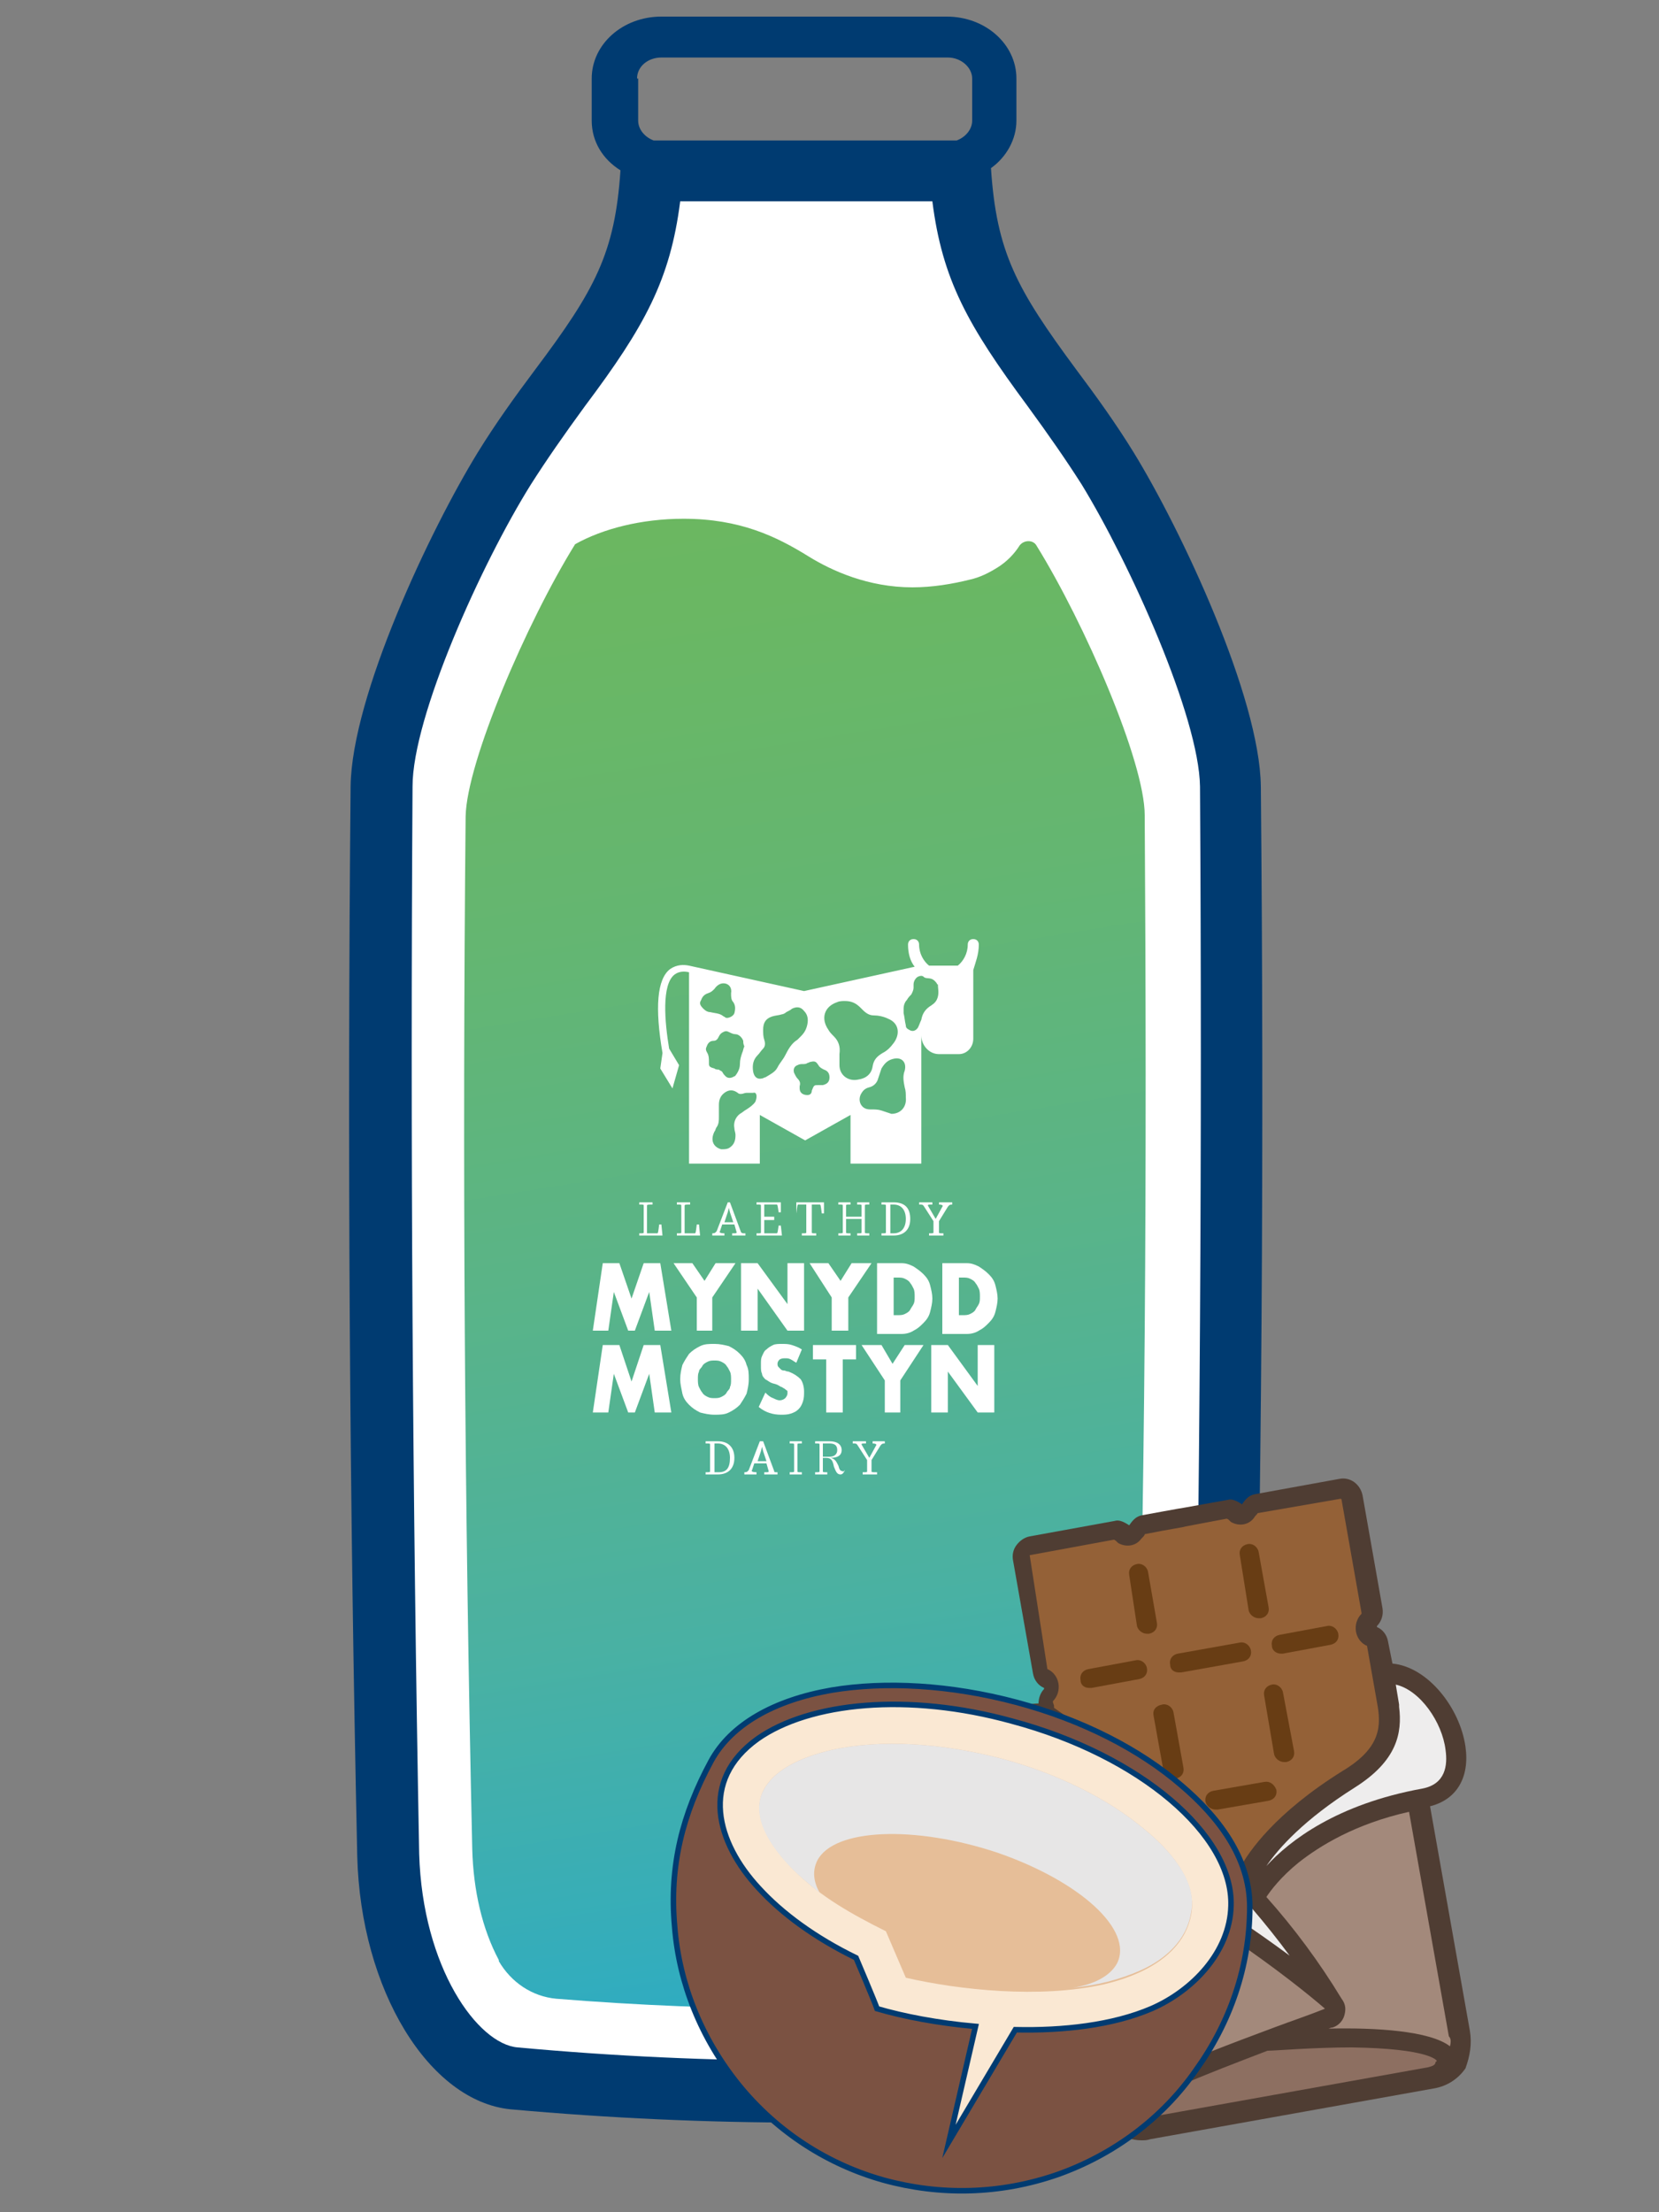 <?xml version="1.0" encoding="UTF-8"?>
<!-- Generator: Adobe Illustrator 26.5.1, SVG Export Plug-In . SVG Version: 6.00 Build 0)  -->
<svg xmlns="http://www.w3.org/2000/svg" xmlns:xlink="http://www.w3.org/1999/xlink" version="1.1" id="Layer_1" x="0px" y="0px" viewBox="0 0 150 200" style="enable-background:new 0 0 150 200;" xml:space="preserve">
<rect x="0" y="0" width="150" height="200" fill="#808080" stroke="none"/>
<style type="text/css">
	.st0{fill:#FFFFFF;}
	.st1{fill:#003B71;}
	.st2{fill:#E27F88;}
	.st3{fill:#E52819;}
	.st4{fill:#020203;}
	.st5{fill:#70AE2D;}
	.st6{fill:#935C34;}
	.st7{fill:#A3897B;}
	.st8{fill:#EEEDED;}
	.st9{fill:#946137;}
	.st10{fill:#8D6F61;}
	.st11{fill:#683D14;}
	.st12{fill:#F9E2C0;}
	.st13{fill:#DDB99B;}
	.st14{fill:url(#SVGID_1_);}
	.st15{fill:#EAD646;}
	.st16{fill:#FBE590;}
	.st17{fill:#DBBE92;}
	.st18{fill:#E08D34;}
	.st19{fill:#28285B;}
	.st20{fill:url(#SVGID_00000131365972353682362420000003132156942927218062_);}
	.st21{fill:#06A0C4;}
	.st22{fill:#0AA9D3;}
	.st23{fill:#49328A;}
	.st24{fill:#D43230;}
	.st25{fill:#FEEC2E;}
	.st26{fill:url(#SVGID_00000084523924957205868280000000851228540625637033_);}
	.st27{fill:#4F3D33;}
	.st28{fill-rule:evenodd;clip-rule:evenodd;fill:#FAE8D3;}
	.st29{fill-rule:evenodd;clip-rule:evenodd;fill:#7B5242;stroke:#003B71;stroke-width:0.5;stroke-miterlimit:10;}
	.st30{opacity:0.39;fill-rule:evenodd;clip-rule:evenodd;fill:#C57B3C;}
	.st31{fill-rule:evenodd;clip-rule:evenodd;fill:#E7E6E6;}
	.st32{fill:url(#SVGID_00000003805724196387081300000017807600416923216307_);}
</style>
<path class="st0" d="M58.2,16.8l27.9-0.4l0.9,7.3l19.5,30.2l4.4,13.1l-0.2,97.1l0.3,18.8c0,0-11.3,7.2-19.2,6.9  c-7.9-0.3-22.7,0.2-22.7,0.2l-21.7-2c0,0-12.6-8.2-12.6-14.4c0-6.2-0.4-19.7-0.4-19.7l1.1-84.9l18-38.6L58.2,16.8z"></path>
<path class="st1" d="M114,71.1c-0.1-8.1-7.2-23.2-11.5-30.2c-1.6-2.6-3.4-5.1-5.2-7.5c-5.4-7.3-7.2-10.6-7.7-18.2  c1.4-1,2.3-2.6,2.3-4.3V7.1c0-3.1-2.8-5.6-6.3-5.6H59.8c-3.5,0-6.3,2.5-6.3,5.6v3.8c0,1.9,1,3.5,2.6,4.5c-0.5,7.5-2.3,10.8-7.7,18  c-1.8,2.4-3.6,4.9-5.2,7.5c-4.3,7-11.4,22-11.5,30.2c-0.3,32.2-0.1,64.5,0.6,96.7c0.3,12.1,6.5,22.2,13.9,22.9  c8.9,0.8,17.7,1.2,26.6,1.2s17.7-0.4,26.6-1.2c7.4-0.7,13.6-10.8,13.9-22.9C114.1,135.5,114.3,103.3,114,71.1z M57.6,7.1  c0-1.1,1-1.9,2.2-1.9h25.9c1.2,0,2.2,0.9,2.2,1.9v3.8c0,0.8-0.6,1.5-1.4,1.8H59.1c-0.8-0.3-1.4-1-1.4-1.8V7.1z M107.9,167.6  c-0.2,10.4-5.3,17.2-8.9,17.5c-8.7,0.8-17.4,1.2-26.1,1.2c-8.7,0-17.4-0.4-26.1-1.2c-3.6-0.3-8.6-7.2-8.9-17.5  c-0.6-32-0.8-64.5-0.6-96.5c0-6.3,6.2-20.1,10.7-27.3c1.4-2.2,3-4.5,4.9-7.1c5.4-7.2,7.7-11.4,8.6-18.5h22.8  c0.9,7.1,3.2,11.2,8.6,18.5c1.9,2.6,3.5,4.9,4.9,7.1c4.4,7.2,10.6,21,10.7,27.3C108.7,103.2,108.5,135.6,107.9,167.6z"></path>
<g>
	<linearGradient id="SVGID_1_" gradientUnits="userSpaceOnUse" x1="59.064" y1="33.208" x2="85.961" y2="200.104">
		<stop offset="1.176084e-02" style="stop-color:#6CB85E"></stop>
		<stop offset="0.131" style="stop-color:#6AB763"></stop>
		<stop offset="0.289" style="stop-color:#64B671"></stop>
		<stop offset="0.469" style="stop-color:#5AB487"></stop>
		<stop offset="0.665" style="stop-color:#4AB1A2"></stop>
		<stop offset="0.873" style="stop-color:#2FACC1"></stop>
		<stop offset="1" style="stop-color:#0AA9D3"></stop>
	</linearGradient>
	<path class="st14" d="M103.5,73.7c0-4.8-5.4-17.3-9.8-24.4c0,0,0,0,0,0c-0.3-0.5-1.1-0.5-1.5,0c-0.5,0.8-1.2,1.5-2,2   c-0.8,0.5-1.6,0.9-2.5,1.1c-1.6,0.4-3.4,0.7-5.2,0.7c-4,0-7.3-1.5-9.4-2.8c-2.9-1.8-6.2-3.4-11.3-3.4c-3.8,0-7.3,0.9-9.8,2.3   c0,0,0,0,0,0c-4.4,7.1-9.8,19.7-9.9,24.6c-0.3,31-0.1,62.4,0.6,93.4c0.1,3.7,0.9,7.2,2.4,10c0,0,0,0,0,0.1c1.1,1.9,3,3.2,5.2,3.4   c7.4,0.6,14.9,0.9,22.3,0.9c7.4,0,14.9-0.3,22.4-0.9c2.2-0.2,4.1-1.4,5.2-3.4c0,0,0,0,0-0.1c1.5-2.8,2.4-6.3,2.4-10   C103.6,136.1,103.7,104.7,103.5,73.7z"></path>
</g>
<g>
	<path class="st0" d="M59.9,111.7h-2.1v-0.2c0.4,0,0.4,0,0.4-0.1V109c0-0.1,0-0.1-0.4-0.1v-0.2H59v0.2c-0.4,0-0.5,0-0.5,0.1v2.5h0.9   c0.1,0,0.1,0,0.2-0.8h0.2L59.9,111.7z"></path>
	<path class="st0" d="M63.3,111.7h-2.1v-0.2c0.4,0,0.4,0,0.4-0.1V109c0-0.1,0-0.1-0.4-0.1v-0.2h1.2v0.2c-0.4,0-0.5,0-0.5,0.1v2.5   h0.9c0.1,0,0.1,0,0.2-0.8h0.2L63.3,111.7z"></path>
	<path class="st0" d="M66.3,110.5l-0.3-0.9l-0.1-0.4l-0.1,0.4l-0.3,0.9H66.3z M67.4,111.5v0.2h-1.2v-0.2c0.4,0,0.4,0,0.4-0.1   l-0.2-0.7h-1.1l-0.2,0.6c-0.1,0.1,0,0.2,0.4,0.2v0.2h-1.1v-0.2c0.3,0,0.3-0.1,0.4-0.2l1-2.6H66l1,2.7   C67.1,111.5,67.1,111.5,67.4,111.5"></path>
	<path class="st0" d="M70.7,111.7h-2.3v-0.2c0.4,0,0.4,0,0.4-0.1V109c0-0.1,0-0.1-0.4-0.1v-0.2h2.2v0.9h-0.2   c-0.1-0.7-0.1-0.7-0.2-0.7h-1.1v1.1l0.9,0v0.3l-0.9,0v1.2h1.1c0.1,0,0.1,0,0.2-0.7h0.2L70.7,111.7z"></path>
	<path class="st0" d="M74.5,108.7l0,1h-0.2c-0.1-0.8-0.1-0.8-0.2-0.8h-0.7v2.5c0,0.1,0,0.1,0.4,0.1v0.2h-1.3v-0.2   c0.4,0,0.4,0,0.4-0.1v-2.5h-0.7c-0.1,0-0.1,0-0.2,0.8H72l0-1H74.5z"></path>
	<path class="st0" d="M78.2,109v2.4c0,0.1,0,0.1,0.4,0.1v0.2h-1.1v-0.2c0.4,0,0.4,0,0.4-0.1v-1.2h-1.4v1.2c0,0.1,0,0.1,0.4,0.1v0.2   h-1.1v-0.2c0.4,0,0.4,0,0.4-0.1V109c0-0.1,0-0.1-0.4-0.1v-0.2h1.1v0.2c-0.4,0-0.4,0-0.4,0.1v1h1.4v-1c0-0.1,0-0.1-0.4-0.1v-0.2h1.1   v0.2C78.2,108.9,78.2,108.9,78.2,109"></path>
	<path class="st0" d="M81.9,110.2c0-0.8-0.4-1.3-1.1-1.3h-0.3v2.6h0.3C81.5,111.5,81.9,111,81.9,110.2 M82.3,110.2   c0,1-0.6,1.5-1.5,1.5h-1.1v-0.2c0.4,0,0.4,0,0.4-0.1V109c0-0.1,0-0.1-0.4-0.1v-0.2h1.1C81.8,108.7,82.3,109.2,82.3,110.2"></path>
	<path class="st0" d="M86.1,108.7v0.2c-0.3,0-0.3,0.1-0.4,0.2l-0.8,1.3v1c0,0.1,0,0.1,0.4,0.1v0.2H84v-0.2c0.4,0,0.4,0,0.4-0.1v-1   l-0.9-1.4c-0.1-0.1-0.1-0.1-0.4-0.1v-0.2h1.2v0.2c-0.4,0-0.4,0-0.4,0.1l0.7,1.2l0.6-1.1c0.1-0.1,0-0.2-0.3-0.2v-0.2H86.1z"></path>
	<polygon class="st0" points="53.6,120.3 54.5,114.2 56,114.2 57.1,117.4 58.2,114.2 59.7,114.2 60.7,120.3 59.2,120.3 58.7,116.8    57.4,120.3 56.8,120.3 55.5,116.8 55,120.3  "></polygon>
	<polygon class="st0" points="63,117.3 60.9,114.2 62.6,114.2 63.7,115.8 64.7,114.2 66.5,114.2 64.4,117.3 64.4,120.3 63,120.3     "></polygon>
	<polygon class="st0" points="67,120.3 67,114.2 68.5,114.2 71.2,117.9 71.2,114.2 72.7,114.2 72.7,120.3 71.2,120.3 68.5,116.5    68.5,120.3  "></polygon>
	<polygon class="st0" points="75.2,117.3 73.2,114.2 74.9,114.2 76,115.8 77,114.2 78.8,114.2 76.7,117.3 76.7,120.3 75.2,120.3     "></polygon>
	<path class="st0" d="M80.8,118.9h0.3c0.3,0,0.5,0,0.7-0.1c0.2-0.1,0.4-0.2,0.5-0.4c0.1-0.2,0.2-0.3,0.3-0.5   c0.1-0.2,0.1-0.4,0.1-0.7c0-0.2,0-0.5-0.1-0.7c-0.1-0.2-0.2-0.4-0.3-0.5c-0.1-0.2-0.3-0.3-0.5-0.4c-0.2-0.1-0.4-0.1-0.7-0.1h-0.3   V118.9z M79.3,114.2h2.2c0.4,0,0.7,0.1,1.1,0.3c0.3,0.2,0.6,0.4,0.9,0.7c0.3,0.3,0.5,0.6,0.6,1c0.1,0.4,0.2,0.8,0.2,1.2   c0,0.4-0.1,0.8-0.2,1.2c-0.1,0.4-0.3,0.7-0.6,1c-0.3,0.3-0.5,0.5-0.9,0.7c-0.3,0.2-0.7,0.3-1.1,0.3h-2.2V114.2z"></path>
	<path class="st0" d="M86.7,118.9H87c0.3,0,0.5,0,0.7-0.1c0.2-0.1,0.4-0.2,0.5-0.4c0.1-0.2,0.2-0.3,0.3-0.5c0.1-0.2,0.1-0.4,0.1-0.7   c0-0.2,0-0.5-0.1-0.7c-0.1-0.2-0.2-0.4-0.3-0.5c-0.1-0.2-0.3-0.3-0.5-0.4c-0.2-0.1-0.4-0.1-0.7-0.1h-0.3V118.9z M85.2,114.2h2.2   c0.4,0,0.7,0.1,1.1,0.3c0.3,0.2,0.6,0.4,0.9,0.7c0.3,0.3,0.5,0.6,0.6,1c0.1,0.4,0.2,0.8,0.2,1.2c0,0.4-0.1,0.8-0.2,1.2   c-0.1,0.4-0.3,0.7-0.6,1c-0.3,0.3-0.5,0.5-0.9,0.7c-0.3,0.2-0.7,0.3-1.1,0.3h-2.2V114.2z"></path>
	<polygon class="st0" points="53.6,127.7 54.5,121.6 56,121.6 57.1,124.9 58.2,121.6 59.7,121.6 60.7,127.7 59.2,127.7 58.7,124.2    57.4,127.7 56.8,127.7 55.5,124.2 55,127.7  "></polygon>
	<path class="st0" d="M63.1,124.7c0,0.2,0,0.5,0.1,0.7c0.1,0.2,0.2,0.4,0.3,0.5c0.1,0.2,0.3,0.3,0.5,0.4c0.2,0.1,0.4,0.1,0.6,0.1   c0.2,0,0.4,0,0.6-0.1c0.2-0.1,0.4-0.2,0.5-0.4c0.1-0.2,0.3-0.3,0.3-0.5c0.1-0.2,0.1-0.4,0.1-0.7c0-0.2,0-0.5-0.1-0.7   c-0.1-0.2-0.2-0.4-0.3-0.5c-0.1-0.2-0.3-0.3-0.5-0.4c-0.2-0.1-0.4-0.1-0.6-0.1c-0.2,0-0.4,0-0.6,0.1c-0.2,0.1-0.4,0.2-0.5,0.4   c-0.1,0.2-0.3,0.3-0.3,0.5C63.1,124.2,63.1,124.4,63.1,124.7 M61.5,124.7c0-0.5,0.1-0.9,0.2-1.3c0.2-0.4,0.4-0.7,0.6-1   c0.3-0.3,0.6-0.5,1-0.7c0.4-0.2,0.8-0.2,1.3-0.2c0.5,0,0.9,0.1,1.3,0.2c0.4,0.2,0.7,0.4,1,0.7c0.3,0.3,0.5,0.6,0.6,1   c0.2,0.4,0.2,0.8,0.2,1.3s-0.1,0.9-0.2,1.3c-0.2,0.4-0.4,0.7-0.6,1c-0.3,0.3-0.6,0.5-1,0.7c-0.4,0.2-0.8,0.2-1.3,0.2   c-0.5,0-0.9-0.1-1.3-0.2c-0.4-0.2-0.7-0.4-1-0.7c-0.3-0.3-0.5-0.6-0.6-1C61.6,125.5,61.5,125.1,61.5,124.7"></path>
	<path class="st0" d="M72,123.2c-0.2-0.1-0.3-0.2-0.5-0.3c-0.2-0.1-0.3-0.1-0.5-0.1c-0.2,0-0.3,0-0.5,0.1c-0.1,0.1-0.2,0.2-0.2,0.4   c0,0.1,0,0.2,0.1,0.3c0.1,0.1,0.1,0.1,0.2,0.2c0.1,0.1,0.2,0.1,0.3,0.1c0.1,0,0.2,0.1,0.4,0.1c0.5,0.2,0.8,0.4,1.1,0.7   c0.2,0.3,0.3,0.7,0.3,1.1c0,0.3,0,0.6-0.1,0.9c-0.1,0.3-0.2,0.5-0.4,0.7c-0.2,0.2-0.4,0.3-0.7,0.4c-0.3,0.1-0.6,0.1-0.9,0.1   c-0.7,0-1.4-0.2-2-0.7l0.6-1.3c0.2,0.2,0.4,0.4,0.7,0.5c0.2,0.1,0.4,0.2,0.6,0.2c0.2,0,0.4-0.1,0.5-0.2c0.1-0.1,0.2-0.3,0.2-0.4   c0-0.1,0-0.2,0-0.2c0-0.1-0.1-0.1-0.2-0.2c-0.1-0.1-0.2-0.1-0.3-0.2c-0.1,0-0.2-0.1-0.4-0.2c-0.2-0.1-0.4-0.1-0.6-0.2   c-0.2-0.1-0.3-0.2-0.5-0.3c-0.1-0.1-0.3-0.3-0.3-0.5c-0.1-0.2-0.1-0.4-0.1-0.8s0-0.6,0.1-0.8c0.1-0.2,0.2-0.5,0.4-0.6   c0.2-0.2,0.4-0.3,0.6-0.4c0.2-0.1,0.5-0.1,0.8-0.1c0.3,0,0.6,0,0.9,0.1c0.3,0.1,0.6,0.2,0.9,0.4L72,123.2z"></path>
	<polygon class="st0" points="76.2,122.9 76.2,127.7 74.7,127.7 74.7,122.9 73.5,122.9 73.5,121.6 77.4,121.6 77.4,122.9  "></polygon>
	<polygon class="st0" points="80,124.8 77.9,121.6 79.7,121.6 80.7,123.3 81.8,121.6 83.5,121.6 81.4,124.8 81.4,127.7 80,127.7     "></polygon>
	<polygon class="st0" points="84.2,127.7 84.2,121.6 85.7,121.6 88.4,125.3 88.4,121.6 89.9,121.6 89.9,127.7 88.4,127.7 85.7,124    85.7,127.7  "></polygon>
	<path class="st0" d="M66,131.8c0-0.8-0.4-1.3-1.1-1.3h-0.3v2.6H65C65.7,133.1,66,132.7,66,131.8 M66.4,131.8c0,1-0.6,1.5-1.5,1.5   h-1.1v-0.2c0.4,0,0.4,0,0.4-0.1v-2.4c0-0.1,0-0.1-0.4-0.1v-0.2h1.1C65.9,130.3,66.4,130.9,66.4,131.8"></path>
	<path class="st0" d="M69.3,132.1l-0.3-0.9l-0.1-0.4l-0.1,0.4l-0.3,0.9H69.3z M70.3,133.1v0.2h-1.2v-0.2c0.4,0,0.4,0,0.4-0.1   l-0.2-0.7h-1.1l-0.2,0.6c-0.1,0.1,0,0.2,0.4,0.2v0.2h-1.1v-0.2c0.3,0,0.3-0.1,0.4-0.2l1-2.6H69l1,2.7C70,133.1,70,133.1,70.3,133.1   "></path>
	<path class="st0" d="M71.4,133.1c0.4,0,0.4,0,0.4-0.1v-2.4c0-0.1,0-0.1-0.4-0.1v-0.2h1.1v0.2c-0.4,0-0.4,0-0.4,0.1v2.4   c0,0.1,0,0.1,0.4,0.1v0.2h-1.1V133.1z"></path>
	<path class="st0" d="M74.4,131.7H75c0.4,0,0.7-0.2,0.7-0.6c0-0.4-0.2-0.6-0.7-0.6h-0.6V131.7z M76.4,132.9   c-0.1,0.2-0.2,0.4-0.4,0.4c-0.3,0-0.4-0.2-0.6-0.7c-0.1-0.5-0.2-0.8-0.7-0.8h-0.3v1.2c0,0.1,0,0.1,0.4,0.1v0.2h-1.1v-0.2   c0.4,0,0.4,0,0.4-0.1v-2.4c0-0.1,0-0.1-0.4-0.1v-0.2H75c0.7,0,1.1,0.3,1.1,0.8c0,0.5-0.4,0.7-1,0.7h0c0.4,0.1,0.5,0.3,0.7,0.7   c0.1,0.4,0.2,0.5,0.4,0.5C76.2,133.1,76.3,133,76.4,132.9L76.4,132.9z"></path>
	<path class="st0" d="M80,130.3v0.2c-0.3,0-0.3,0.1-0.4,0.2l-0.8,1.3v1c0,0.1,0,0.1,0.5,0.1v0.2h-1.3v-0.2c0.4,0,0.4,0,0.4-0.1v-1   l-0.9-1.4c-0.1-0.1-0.1-0.1-0.4-0.1v-0.2h1.2v0.2c-0.4,0-0.4,0-0.4,0.1l0.7,1.2l0.6-1.1c0.1-0.1,0-0.2-0.3-0.2v-0.2H80z"></path>
	<path class="st0" d="M84.8,90.1c-0.1,0.4-0.3,0.6-0.6,0.8c-0.5,0.3-0.8,0.7-0.9,1.3c-0.1,0.2-0.2,0.5-0.3,0.7   c-0.2,0.3-0.5,0.4-0.8,0.2c-0.2-0.1-0.3-0.2-0.3-0.4c-0.1-0.4-0.1-0.7-0.2-1.1c0-0.1,0-0.2,0-0.4c0-0.3,0.1-0.6,0.3-0.8   c0.1-0.2,0.3-0.4,0.4-0.5c0.1-0.2,0.2-0.4,0.2-0.6c0-0.1,0-0.2,0-0.3c0-0.3,0.2-0.6,0.4-0.7c0.2-0.1,0.4-0.1,0.5,0   c0.3,0.3,0.7-0.1,1.2,0.6c0,0,0,0.1,0.1,0.1C84.8,89.3,84.9,89.7,84.8,90.1 M80.6,100.7c-0.3-0.1-0.6-0.2-0.9-0.3   c-0.3-0.1-0.6-0.1-0.9-0.1c-0.2,0-0.4,0-0.6-0.1c-0.4-0.2-0.6-0.7-0.4-1.2c0.2-0.4,0.4-0.6,0.8-0.7c0.4-0.1,0.7-0.4,0.8-0.8   c0.1-0.3,0.2-0.6,0.3-0.9c0.3-0.5,0.6-0.8,1.2-0.9c0.6-0.1,1.1,0.3,0.9,1.1c-0.2,0.5-0.1,1,0,1.5c0.1,0.3,0.1,0.6,0.1,0.9   C82,100.1,81.4,100.7,80.6,100.7 M75.9,96.3c0-0.3,0-0.7,0-1c0.1-0.7-0.1-1.2-0.5-1.6c-0.2-0.2-0.4-0.4-0.5-0.6   c-0.7-1-0.4-2.1,0.8-2.5c0.2-0.1,0.5-0.1,0.7-0.1c0.6,0,1,0.2,1.4,0.6c0.1,0.1,0.1,0.1,0.2,0.2c0.3,0.3,0.6,0.5,1,0.5   c0.4,0,0.9,0.1,1.3,0.3c1,0.4,1.1,1.4,0.5,2.2c-0.3,0.4-0.6,0.7-1,0.9c-0.5,0.3-0.8,0.6-0.9,1.2c-0.1,0.7-0.6,1.1-1.3,1.2   C76.7,97.8,75.9,97.2,75.9,96.3 M74.4,98.1c-0.1,0-0.3,0-0.4,0c-0.4,0-0.4,0-0.6,0.5C73.4,98.8,73.3,99,73,99   c-0.4,0-0.7-0.2-0.7-0.6c0-0.1,0-0.2,0-0.2c0.1-0.3,0-0.5-0.2-0.7c-0.1-0.1-0.2-0.3-0.3-0.5c-0.1-0.3,0-0.6,0.3-0.7   c0.2-0.1,0.3-0.1,0.5-0.1c0.1,0,0.3,0,0.4-0.1c0.1,0,0.2-0.1,0.3-0.1c0.4-0.1,0.5,0,0.7,0.3c0.1,0.2,0.3,0.3,0.5,0.4   c0.3,0.1,0.5,0.3,0.5,0.7C75,97.8,74.8,98,74.4,98.1 M71,95.4c-0.2,0.4-0.5,0.7-0.7,1.1c-0.2,0.4-0.6,0.6-1.1,0.9   c-0.1,0-0.2,0.1-0.3,0.1c-0.4,0.1-0.7-0.1-0.8-0.6c-0.1-0.6,0-1.1,0.4-1.5c0.2-0.2,0.3-0.4,0.5-0.6c0.2-0.2,0.2-0.5,0.1-0.8   c-0.1-0.3-0.1-0.6-0.1-0.9c0-0.6,0.2-1,0.8-1.2c0.3-0.1,0.6-0.1,0.9-0.2c0.1,0,0.3-0.1,0.4-0.2c0.2-0.1,0.4-0.2,0.5-0.3   c0.4-0.2,0.8-0.2,1.1,0.2c0.3,0.3,0.4,0.7,0.3,1.2c-0.1,0.5-0.3,0.8-0.6,1.1c-0.1,0.1-0.2,0.2-0.3,0.3C71.6,94.3,71.3,94.8,71,95.4    M68.3,99.6c-0.2,0.3-0.5,0.5-0.8,0.7c-0.2,0.1-0.4,0.3-0.6,0.4c-0.4,0.3-0.6,0.8-0.5,1.3c0,0.2,0.1,0.4,0.1,0.6   c0,0.5-0.1,0.9-0.6,1.2c-0.2,0.1-0.4,0.1-0.7,0.1c-0.7-0.2-1-0.8-0.6-1.6c0.1-0.1,0.1-0.3,0.2-0.4c0.2-0.3,0.2-0.6,0.2-0.9   c0-0.4,0-0.7,0-1.1c0-0.4,0.1-0.8,0.5-1.1c0.4-0.3,0.8-0.3,1.2,0c0.1,0.1,0.2,0.1,0.3,0.1c0.2,0,0.3-0.1,0.5-0.1c0.2,0,0.4,0,0.6,0   C68.4,98.7,68.5,99.1,68.3,99.6 M64.1,96.2c0-0.1,0-0.1,0-0.2c0-0.3,0-0.6-0.2-0.9c-0.1-0.2-0.1-0.3,0-0.5c0.1-0.3,0.3-0.5,0.6-0.5   c0.3,0,0.4-0.2,0.5-0.4c0.1-0.2,0.2-0.3,0.4-0.4c0.2-0.1,0.3-0.1,0.5,0c0.2,0.1,0.4,0.2,0.6,0.2c0.3,0,0.6,0.3,0.7,0.6   c0,0.1,0,0.3,0.1,0.5c-0.1,0.2-0.1,0.4-0.2,0.6c-0.1,0.3-0.2,0.6-0.2,1c0,0.3-0.1,0.6-0.3,0.9c-0.1,0.1-0.1,0.2-0.2,0.2   c-0.3,0.2-0.6,0.2-0.8,0c-0.1-0.1-0.2-0.2-0.3-0.4c-0.1-0.1-0.2-0.1-0.3-0.2c-0.1,0-0.3,0-0.4-0.1C64.2,96.5,64.1,96.4,64.1,96.2    M63.4,90.4c0.1-0.3,0.3-0.5,0.6-0.6c0.3-0.1,0.4-0.2,0.6-0.4c0.2-0.3,0.5-0.5,0.8-0.5c0.5,0,0.8,0.4,0.7,0.9c0,0.3,0,0.6,0.2,0.8   c0.2,0.3,0.2,0.6,0.1,1c-0.1,0.3-0.6,0.5-0.8,0.4c-0.1-0.1-0.2-0.1-0.3-0.2c-0.3-0.2-0.7-0.2-1.1-0.3c-0.2,0-0.4-0.1-0.6-0.3   C63.3,90.9,63.2,90.7,63.4,90.4 M88.5,85.4c0-0.3-0.2-0.5-0.5-0.5c-0.3,0-0.5,0.2-0.5,0.5c0,0.8-0.4,1.5-0.9,1.9H84   c-0.5-0.4-0.9-1.1-0.9-1.9c0-0.3-0.2-0.5-0.5-0.5c-0.3,0-0.5,0.2-0.5,0.5c0,0.8,0.2,1.5,0.6,2l-10,2.2l-10.4-2.3v0   c-0.5-0.1-1.1-0.1-1.7,0.3c-1.2,0.9-1.4,3.5-0.7,7.6l-0.2,1.4l1.1,1.8l0.6-2.1l-0.9-1.5c-0.4-2.4-0.7-5.8,0.5-6.7   c0.4-0.3,0.9-0.3,1.3-0.2v17.3h6.4v-4.4l4.1,2.3l4.1-2.3v4.4h6.4V93.6c0,0.9,0.7,1.7,1.6,1.7h1.8c0.7,0,1.3-0.6,1.3-1.4v-6.2   C88.2,87,88.5,86.3,88.5,85.4"></path>
</g>
<g>
	<path class="st27" d="M132.9,183.6l-3.6-20.3c2.4-0.6,3.6-2.6,3.2-5.4c-0.5-3.5-3.4-7.2-6.6-7.5l-0.4-2c-0.1-0.6-0.5-1.1-1-1.3   c0,0,0,0,0,0c0,0,0,0,0-0.1c0.4-0.4,0.6-1,0.5-1.6l-1.8-10.2c-0.2-1-1.1-1.7-2.1-1.5l-7.7,1.4c-0.4,0.1-0.7,0.3-1.1,0.9   c-0.6-0.4-1-0.5-1.3-0.4l-3.9,0.7c0,0,0,0,0,0c-0.1,0-3.9,0.7-3.9,0.7c-0.4,0.1-0.7,0.3-1.1,0.9c-0.6-0.4-1-0.5-1.3-0.4l-7.7,1.4   c-0.5,0.1-0.9,0.4-1.2,0.8c-0.3,0.4-0.4,0.9-0.3,1.4l1.8,10.2c0.1,0.6,0.5,1.1,1,1.3c0,0,0,0,0,0c0,0,0,0,0,0.1   c-0.3,0.3-0.5,0.8-0.5,1.3c-7.8,0.4-9.1,7.2-9.1,7.2c-0.1,0.4,0.2,0.9,0.6,1c3.3,1.1,6.4,2.3,9.3,3.6l4.3,24.1   c0.2,1.1,0.8,2.1,1.8,2.8c0.7,0.5,1.6,0.8,2.4,0.8c0.3,0,0.5,0,0.8-0.1l25.7-4.6c1.1-0.2,2.1-0.8,2.8-1.8   C132.9,185.9,133.1,184.8,132.9,183.6z"></path>
	<path class="st7" d="M131.1,185c-1.8-1.4-6.7-1.7-11-1.6c0.1,0,0.2-0.1,0.4-0.1c0.6-0.2,1-0.7,1.1-1.3c0.1-0.5,0-0.9-0.3-1.3   c-2-3.3-4.3-6.4-6.8-9.2c0.4-0.6,1.3-1.8,2.9-3.1c1.9-1.5,5.1-3.5,10-4.6l3.6,20.3C131.2,184.3,131.2,184.6,131.1,185z"></path>
	<path class="st8" d="M130.7,158.2c0.2,1.4,0,3.1-2.1,3.5c-7.7,1.4-12,4.7-14.1,7c1.1-1.6,3.4-4.2,8-7.1c3.8-2.4,4.3-4.9,4-7.3   c0-0.1,0-0.1,0-0.2l-0.3-1.8C128.4,152.8,130.4,155.7,130.7,158.2z"></path>
	<path class="st9" d="M93.1,140.6C93.1,140.6,93.2,140.5,93.1,140.6l7.6-1.4c0.1,0,0.2,0.1,0.4,0.3c0.7,0.4,1.6,0.3,2.1-0.4   c0.2-0.2,0.3-0.3,0.3-0.4c2.5-0.5,3.4-0.6,3.7-0.7l0,0l3.7-0.7c0.1,0,0.2,0.1,0.4,0.3c0.7,0.4,1.6,0.3,2.1-0.4   c0.1-0.2,0.3-0.3,0.3-0.4l7.5-1.3c0,0,0.1,0,0.1,0.1l1.8,10.2c0,0,0,0,0,0.1c-0.4,0.4-0.6,1-0.5,1.6c0.1,0.6,0.5,1.1,1,1.3   c0,0,0,0,0,0l0.9,5.1c0,0,0,0,0,0c0.4,2.1,0.4,4.1-3.1,6.2c-6.1,3.8-8.5,7.3-9.3,8.8c-7.2-7.7-14.6-13-16.8-14.5c0-0.1,0-0.2,0-0.2   l-0.1-0.3c0,0,0,0,0-0.1c0.4-0.4,0.6-1,0.5-1.6c-0.1-0.6-0.5-1.1-1-1.3c0,0,0,0,0,0L93.1,140.6z"></path>
	<path class="st8" d="M87.7,158.5c1.5-1.9,3.6-2.9,6.5-2.9c1.8,1.2,13.8,9.5,22.4,21.2c-6.1-4.5-16.8-11.6-30.1-16.1   C86.7,160.1,87.1,159.3,87.7,158.5z"></path>
	<path class="st7" d="M96.4,166.6c11.9,5.7,20.5,12.5,23.4,15c-1.5,0.6-3,1.1-4.6,1.7c-8.6,3.2-13.2,5.1-14.5,6.9   c-0.1-0.2-0.2-0.4-0.2-0.7L96.4,166.6z"></path>
	<path class="st10" d="M129.1,186.9l-25.7,4.6c-0.4,0.1-0.8,0-1.1-0.1c-0.1-0.1-0.1-0.1-0.2-0.1c0.4-1.3,7.3-3.9,12.5-5.9   c0.7,0,4.1-0.3,7.6-0.3c7.1,0.1,7.7,1.2,7.7,1.2c0,0,0,0.1-0.1,0.1C129.8,186.7,129.5,186.8,129.1,186.9z"></path>
	<path class="st11" d="M102.8,147c0.1,0.4,0.5,0.7,0.9,0.7c0.1,0,0.1,0,0.2,0c0.5-0.1,0.8-0.5,0.7-1l-0.8-4.6   c-0.1-0.5-0.6-0.8-1-0.7c-0.5,0.1-0.8,0.5-0.7,1L102.8,147z"></path>
	<path class="st11" d="M112.9,145.6c0.1,0.4,0.5,0.7,0.9,0.7c0.1,0,0.1,0,0.2,0c0.5-0.1,0.8-0.5,0.7-1l-0.9-5   c-0.1-0.5-0.6-0.8-1-0.7c-0.5,0.1-0.8,0.5-0.7,1L112.9,145.6z"></path>
	<path class="st11" d="M106.6,151.2c0.1,0,0.1,0,0.2,0l5.6-1c0.5-0.1,0.8-0.5,0.7-1c-0.1-0.5-0.6-0.8-1-0.7l-5.6,1   c-0.5,0.1-0.8,0.5-0.7,1C105.8,150.9,106.1,151.2,106.6,151.2z"></path>
	<path class="st11" d="M114.3,161.1l-4.6,0.8c-0.5,0.1-0.8,0.5-0.7,1c0.1,0.4,0.5,0.7,0.9,0.7c0.1,0,0.1,0,0.2,0l4.6-0.8   c0.5-0.1,0.8-0.5,0.7-1C115.2,161.3,114.8,161,114.3,161.1z"></path>
	<path class="st11" d="M98.5,152.6c0.1,0,0.1,0,0.2,0l4.3-0.8c0.5-0.1,0.8-0.5,0.7-1s-0.6-0.8-1-0.7l-4.3,0.8   c-0.5,0.1-0.8,0.5-0.7,1C97.7,152.3,98,152.6,98.5,152.6z"></path>
	<path class="st11" d="M115.8,149.5c0.1,0,0.1,0,0.2,0l4.3-0.8c0.5-0.1,0.8-0.5,0.7-1c-0.1-0.5-0.6-0.8-1-0.7l-4.3,0.8   c-0.5,0.1-0.8,0.5-0.7,1C115,149.2,115.4,149.5,115.8,149.5z"></path>
	<path class="st11" d="M104.3,155.1l0.9,5c0.1,0.4,0.5,0.7,0.9,0.7c0.1,0,0.1,0,0.2,0c0.5-0.1,0.8-0.5,0.7-1l-0.9-5   c-0.1-0.5-0.6-0.8-1-0.7C104.5,154.2,104.2,154.6,104.3,155.1z"></path>
	<path class="st11" d="M116,153c-0.1-0.5-0.6-0.8-1-0.7c-0.5,0.1-0.8,0.5-0.7,1l0.9,5.3c0.1,0.4,0.5,0.7,0.9,0.7c0.1,0,0.1,0,0.2,0   c0.5-0.1,0.8-0.5,0.7-1L116,153z"></path>
</g>
<g>
	<path class="st28" d="M68.9,155.5l-3.9,4.7l-0.8,4.7l3.9,7.1l12.6,14.2c0,0,2.4,9.5,3.2,8.7s15-8.7,15-8.7l10.3-4.7l3.2-10.3   l-2.4-6.3l-11-7.1l-11-3.9H77.6L68.9,155.5z"></path>
	<path class="st29" d="M95.6,196.6c-5.2,1.8-10.6,1.9-15.7,0.5c-5-1.4-9.6-4.3-13.1-8.6c-3.4-4.2-5.4-9.2-5.8-14.3   c-0.5-5.5,0.7-10.2,3.3-15c1.8-3.3,5.7-5.5,10.9-6.4c4.8-0.8,10.7-0.5,16.7,1.1c6,1.6,11.2,4.3,14.9,7.5c3.3,2.8,6.2,6.5,6.2,11   c0,5.4-1.8,10.5-4.9,14.8C105.1,191.5,100.7,194.8,95.6,196.6L95.6,196.6z M111.3,172.3c0.2-6.4-8.2-13.6-19.8-16.7   c-9.4-2.6-18.3-1.7-23,1.6c-5.3,3.8-3.7,9.4,0.1,13.5c2.1,2.3,5.1,4.5,8.8,6.3c0,0,1.7,4,1.9,4.6c2.4,0.7,5.5,1.3,8.9,1.6   l-2.4,10.4l6-10.1c4.3,0.1,8.8-0.4,12.3-1.9C107.8,180,111.2,176.5,111.3,172.3z"></path>
	<path class="st30" d="M103.5,165.4c-3.3-2.8-8-5.1-12.9-6.4c-5.3-1.4-10.9-1.8-15.4-0.8c-3,0.7-5.3,1.9-6.2,3.7   c-1.2,2.5,1,5.4,2.8,7.2c2.4,2.4,5.3,4,8.3,5.5l1.8,4.2c4.8,1.1,12.1,1.9,17.9,0.6c3.4-0.8,7.2-2.6,7.9-6.3   C108.3,170,105.6,167.1,103.5,165.4z"></path>
	<path class="st31" d="M103.5,165.4c-3.3-2.8-8-5.1-12.9-6.4c-5.3-1.4-10.9-1.8-15.4-0.8c-3,0.7-5.3,1.9-6.2,3.7   c-0.9,1.8,0,3.8,1.2,5.4c1.1,1.5,2.5,2.7,3.9,3.8c-0.5-0.9-0.7-1.9-0.2-2.9c1.5-2.9,8.8-3.2,16.3-0.7c7.5,2.6,12.3,7,10.8,10   c-0.6,1.1-2,1.9-4,2.2c2.1-0.2,4.2-0.7,6.2-1.6c2.2-1,4.1-2.7,4.5-5.2C108.3,170,105.6,167.1,103.5,165.4z"></path>
</g>
</svg>
